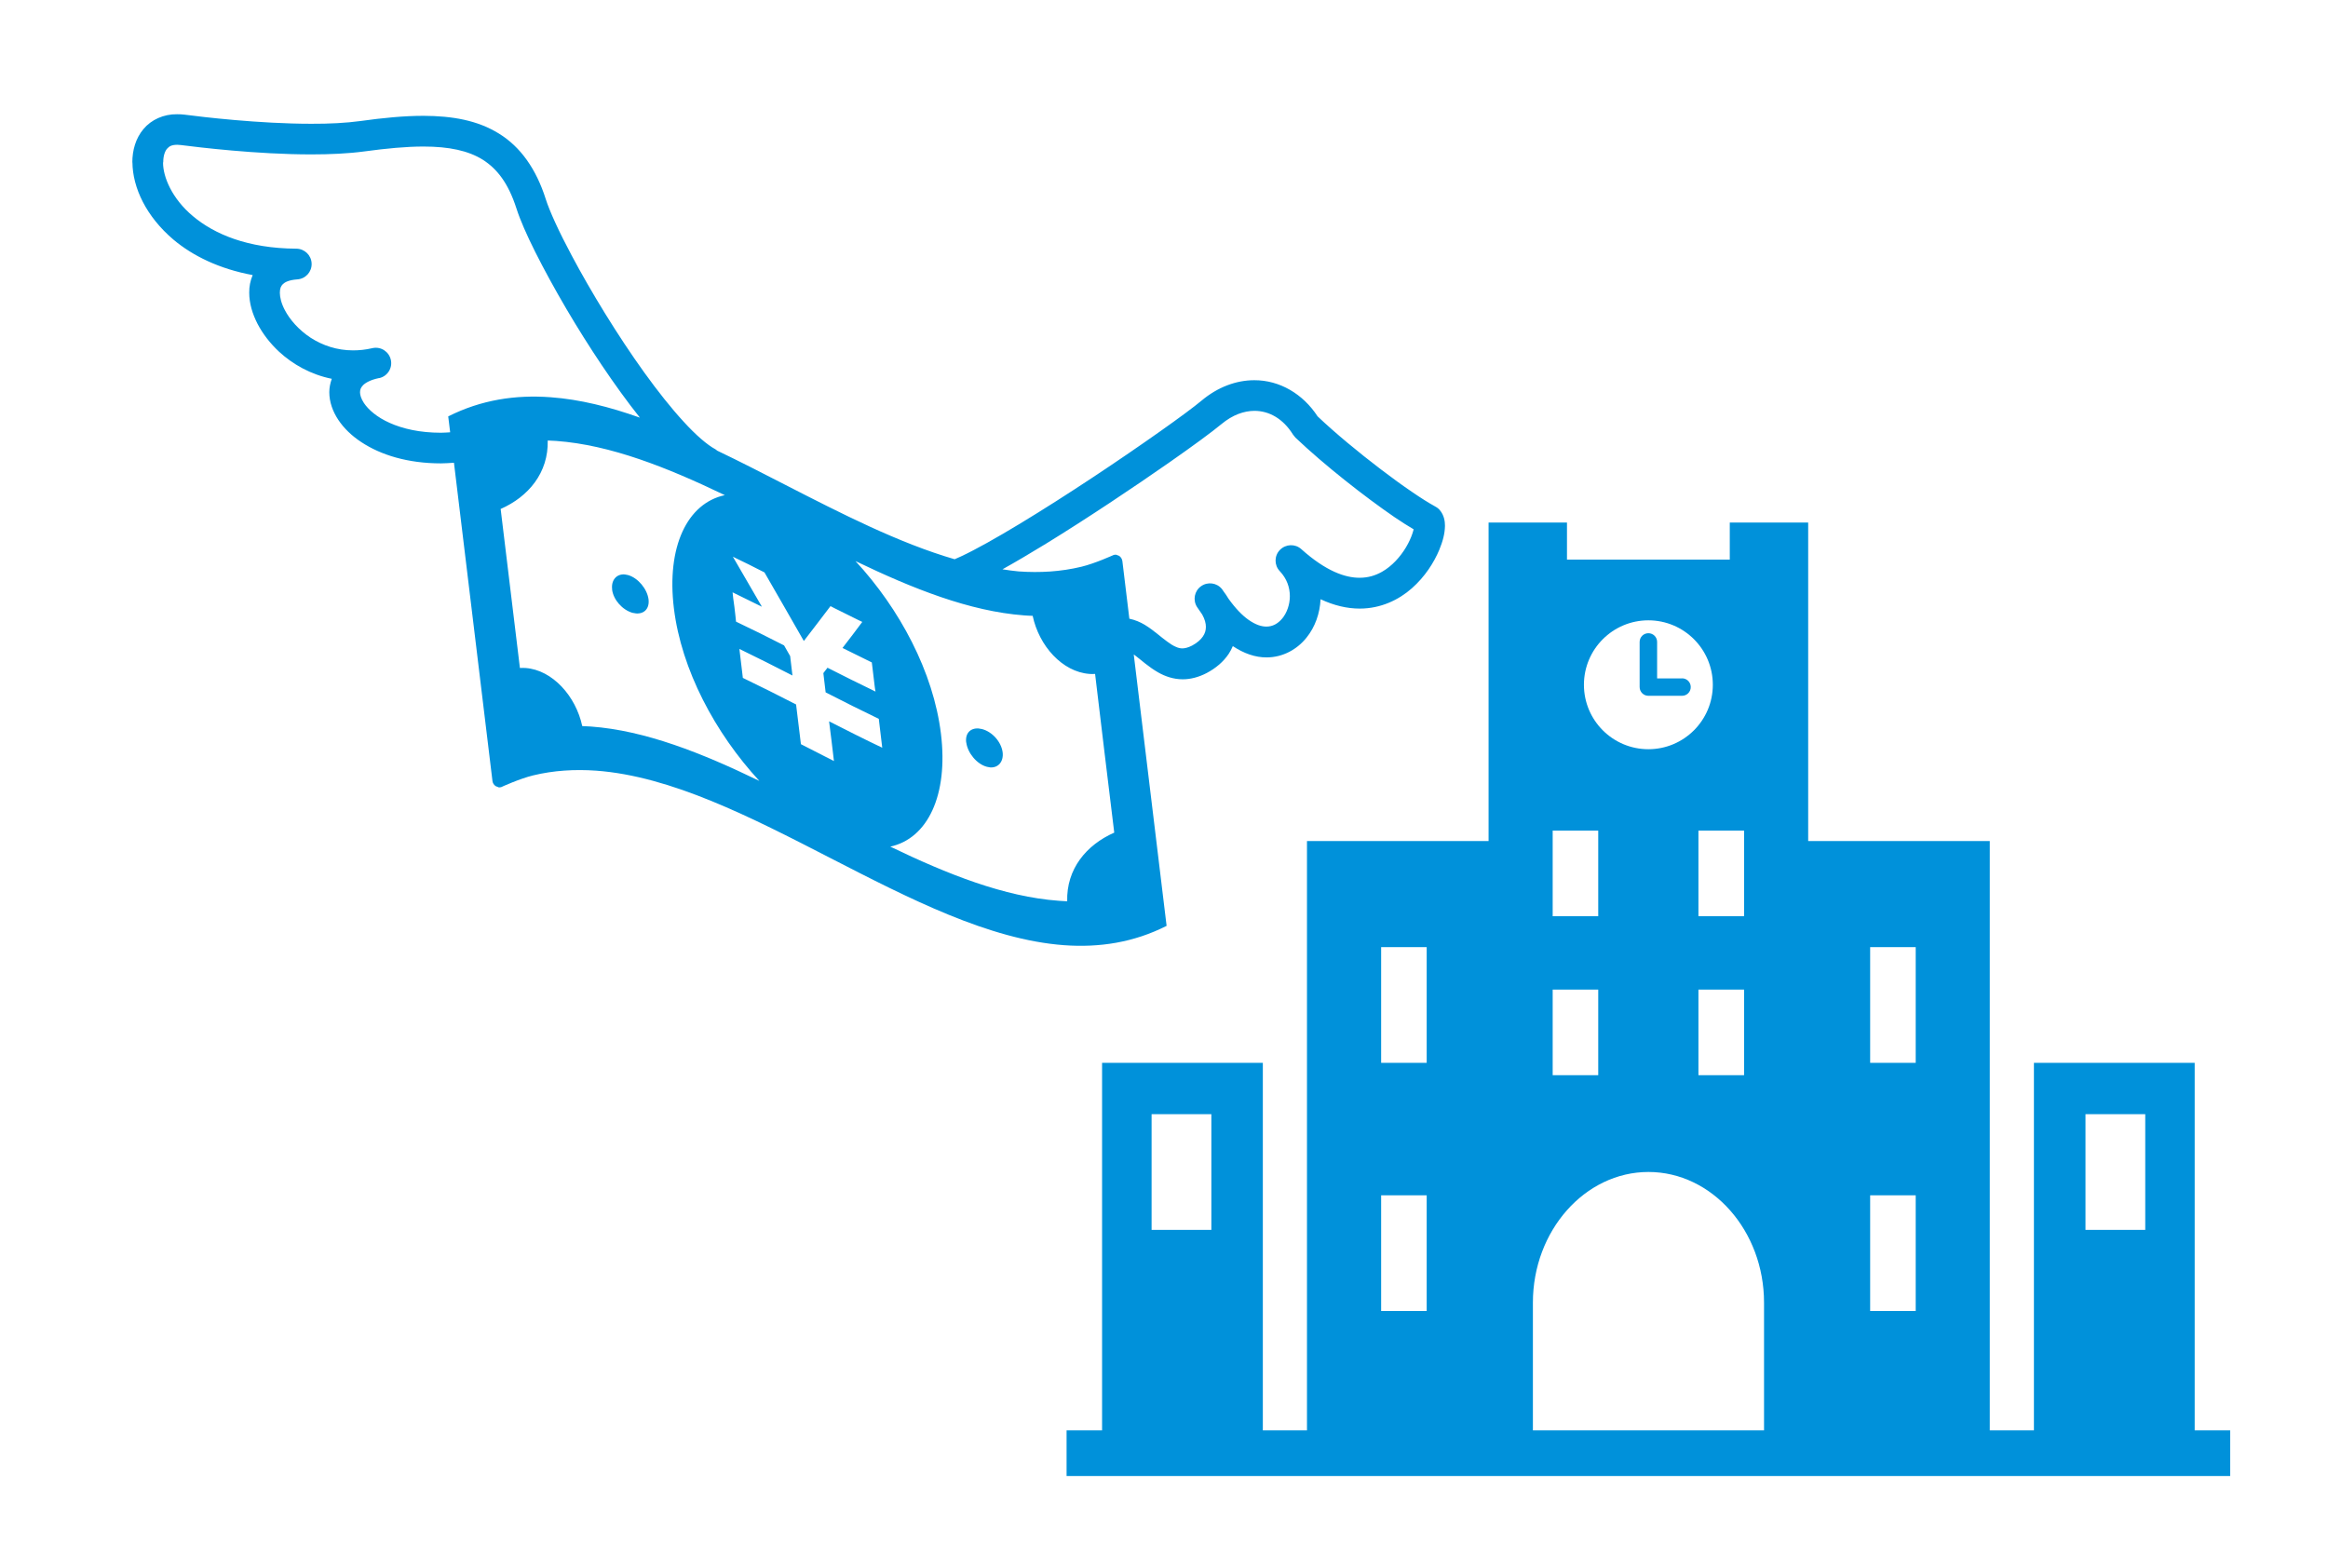 <?xml version="1.0" encoding="UTF-8"?><svg id="_レイヤー_2" xmlns="http://www.w3.org/2000/svg" viewBox="0 0 263.69 177.66"><defs><style>.cls-1{fill:#0091da;}.cls-2{fill:none;}</style></defs><g id="_レイヤー_2-2"><g id="_イラスト"><rect class="cls-2" width="263.69" height="177.66"/></g><path class="cls-1" d="M190.53,76.85h-2.83v-4.13c0-.55-.44-.99-.99-.99s-.99.44-.99.99v5.11c0,.54.44.99.99.99h3.81c.55,0,.99-.44.99-.99s-.44-.99-.99-.99Z"/><path class="cls-1" d="M248.59,162.03v-41.63h-18.21v41.63h-5v-66.76h-20.57v-36.08h-8.88v4.2h-18.44v-4.2h-8.88v36.08h-20.57v66.76h-5v-41.63h-18.21v41.63h-4.02v5.17h131.8v-5.17h-4.02ZM236.22,126.21h6.77v13.11h-6.77v-13.11ZM130.44,126.21h6.77v13.11h-6.77v-13.11ZM161.6,148.51h-5.16v-13.11h5.16v13.11ZM161.6,120.4h-5.16v-13.11h5.16v13.11ZM197.55,94.09v9.7h-5.17v-9.7h5.17ZM197.55,112.1v9.7h-5.17v-9.7h5.17ZM186.71,70.27c4.03,0,7.3,3.27,7.3,7.3s-3.27,7.3-7.3,7.3-7.3-3.27-7.3-7.3,3.27-7.3,7.3-7.3ZM175.87,94.09h5.16v9.7h-5.16v-9.7ZM175.87,112.1h5.16v9.7h-5.16v-9.7ZM199.81,162.03h-26.18v-14.47c0-8.14,5.89-14.8,13.09-14.8s13.09,6.66,13.09,14.8v14.47ZM216.99,148.51h-5.16v-13.11h5.16v13.11ZM216.99,120.4h-5.16v-13.11h5.16v13.11Z"/><path class="cls-1" d="M109.45,84.11c.15,1.18,1.19,2.45,2.33,2.75l.37.07c.93.07,1.54-.67,1.42-1.7-.15-1.19-1.18-2.34-2.33-2.64l-.4-.07c-.93-.06-1.53.55-1.4,1.59Z"/><path class="cls-1" d="M69.33,66.78c.15,1.18,1.17,2.31,2.31,2.64l.42.07c.92.06,1.52-.56,1.4-1.59-.15-1.18-1.19-2.44-2.33-2.76l-.37-.07c-.94-.07-1.56.67-1.42,1.71Z"/><path class="cls-1" d="M15,18.38c.02,2.89,1.57,6.15,4.64,8.76,2.2,1.85,5.2,3.32,8.98,4.02-.27.64-.4,1.32-.39,1.99,0,1.21.36,2.4.94,3.53.59,1.13,1.42,2.21,2.44,3.16,1.55,1.43,3.59,2.59,5.97,3.07-.17.49-.28,1-.28,1.51,0,1.12.39,2.19,1.02,3.14.64.96,1.52,1.81,2.62,2.53,2.2,1.45,5.25,2.4,9.01,2.4.47,0,.98-.04,1.47-.07,1.75,14.45,4.21,34.84,4.36,36.04.02.23.16.45.36.59l.38.15.24-.03c.1-.05,2.1-.96,3.61-1.33,2.34-.57,4.73-.71,7.16-.54,8.52.63,17.51,5.26,26.51,9.89,8.99,4.62,17.98,9.25,26.48,9.88,4,.29,7.89-.3,11.62-2.19-1.04-8.62-2.61-21.62-3.72-30.74.04.03.08.05.13.09.71.53,1.54,1.32,2.67,1.96.75.42,1.68.76,2.75.76.88,0,1.81-.24,2.71-.71,1.04-.55,1.9-1.28,2.5-2.18.18-.27.33-.57.46-.87,1.24.83,2.55,1.29,3.83,1.28,1.86,0,3.47-.93,4.51-2.23.98-1.21,1.52-2.74,1.6-4.36,1.54.72,3.02,1.06,4.43,1.06,2.41,0,4.44-1,5.91-2.3,1.48-1.31,2.49-2.89,3.1-4.34.4-.97.64-1.85.65-2.74,0-.26-.02-.53-.1-.83-.08-.3-.22-.65-.53-1-.16-.17-.38-.32-.62-.44h0c-.57-.31-1.47-.87-2.5-1.58-1.05-.71-2.26-1.59-3.52-2.55-2.47-1.88-5.14-4.08-7.16-6-1.65-2.53-4.29-4.1-7.17-4.09-2.05,0-4.15.78-5.98,2.32-.8.67-2.51,1.94-4.69,3.48-2.18,1.54-4.84,3.37-7.61,5.2-5.53,3.66-11.57,7.39-14.94,8.96-.26.12-.5.22-.72.32-6.29-1.83-12.77-5.14-19.24-8.46-2.56-1.32-5.12-2.63-7.67-3.85-.07-.05-.11-.12-.19-.15-.9-.48-2.21-1.6-3.6-3.13-1.41-1.53-2.93-3.45-4.45-5.56-3.03-4.21-6.05-9.17-8.22-13.25-1.45-2.71-2.52-5.06-2.94-6.39-1.08-3.41-2.85-5.91-5.29-7.42-2.43-1.52-5.33-2.01-8.56-2.02-2.2,0-4.57.23-7.15.59-1.61.22-3.54.32-5.56.31-5.9,0-12.44-.78-14.33-1.03h0c-.29-.04-.58-.05-.87-.05-1.51-.02-2.92.61-3.81,1.68-.89,1.06-1.26,2.41-1.26,3.79ZM127.92,70.08c-.44-3.65-.74-6.12-.79-6.52-.03-.23-.16-.45-.36-.59l-.38-.14-.24.03c-.1.05-2.13.97-3.66,1.34-2.32.56-4.7.7-7.11.53-.61-.05-1.23-.15-1.83-.24,1.51-.84,3.18-1.83,4.93-2.9,4.7-2.89,9.95-6.4,13.96-9.2,2.69-1.88,4.79-3.42,5.89-4.33,1.31-1.09,2.59-1.51,3.75-1.52,1.67,0,3.25.88,4.37,2.68l.28.35c3.27,3.11,7.89,6.73,11.22,9.01.82.56,1.53,1,2.17,1.38-.04.15-.08.32-.15.51-.15.45-.39.98-.71,1.52-.64,1.08-1.6,2.15-2.72,2.78-.76.43-1.58.68-2.55.68-1.62,0-3.8-.74-6.59-3.24-.7-.63-1.76-.59-2.42.08s-.66,1.74-.02,2.41c.81.86,1.14,1.86,1.14,2.84,0,.95-.34,1.89-.85,2.51-.52.62-1.11.93-1.81.93-.53,0-1.19-.18-2.04-.78-.68-.48-1.45-1.26-2.25-2.38-.16-.28-.36-.56-.56-.83-.02-.03-.04-.06-.06-.09h0c-.04-.05-.07-.11-.12-.17-.58-.72-1.62-.86-2.37-.32-.75.53-.95,1.56-.46,2.34.2.31.39.58.59.86.3.53.42,1.01.42,1.4s-.1.74-.34,1.09c-.23.34-.62.71-1.22,1.03-.49.25-.82.31-1.09.32-.25,0-.48-.05-.76-.18-.29-.12-.61-.32-.97-.59-.72-.51-1.51-1.27-2.56-1.91-.49-.29-1.08-.55-1.75-.69ZM100.82,95.91c4.26-.91,6.61-5.84,5.76-12.79-.85-6.98-4.66-14.14-9.68-19.56,6.51,3.13,12.93,5.69,19.1,6.15.32.03.64.04.97.05.72,3.41,3.36,6.35,6.42,6.58.22.02.44.02.65,0,.71,5.99,1.44,11.99,2.17,17.98-3.16,1.39-5.43,4.12-5.33,7.78-.32-.01-.64-.04-.96-.06-6.17-.45-12.6-3.01-19.09-6.14ZM90.15,79.79c-2.01-1.03-4.01-2.04-6.01-3l-.05-.44c-.11-.93-.22-1.89-.34-2.84,1.99.96,4,1.98,6.01,3.01-.08-.74-.17-1.47-.26-2.2-.24-.4-.46-.8-.69-1.21-1.81-.93-3.63-1.83-5.44-2.69-.02-.22-.05-.45-.07-.67-.07-.66-.15-1.33-.25-1.98-.02-.23-.05-.45-.07-.67,1.11.54,2.21,1.08,3.32,1.63-1.11-1.9-2.2-3.79-3.29-5.67l.42.21c.92.44,1.84.89,2.74,1.36l.42.21c1.49,2.59,2.98,5.17,4.46,7.77,1.01-1.32,2.01-2.61,3.02-3.95l.44.23c.9.45,1.82.91,2.74,1.36l.42.2c-.74,1-1.49,1.98-2.24,2.95,1.11.55,2.21,1.1,3.32,1.64.02.2.05.43.08.65.08.67.16,1.33.24,2,.03.21.05.43.1.65-1.82-.87-3.62-1.78-5.44-2.7-.15.2-.31.4-.47.61.09.73.17,1.46.26,2.18,2.01,1.03,4.02,2.04,6.02,3,.12.96.22,1.9.34,2.84l.05.43c-2-.95-4-1.96-6.02-2.99.2,1.5.37,3,.55,4.5-1.24-.63-2.49-1.27-3.74-1.91-.19-1.5-.36-3-.55-4.51ZM56.7,57.66c3.16-1.39,5.43-4.11,5.34-7.76.33.01.64.03.97.05,6.15.45,12.58,3.01,19.09,6.14-4.25.91-6.62,5.84-5.77,12.81.85,6.96,4.66,14.12,9.68,19.56-6.49-3.15-12.92-5.71-19.09-6.16-.32-.02-.64-.04-.97-.05-.72-3.39-3.38-6.36-6.42-6.58-.21-.01-.43-.02-.64,0-.73-6.01-1.46-12-2.18-18ZM18.49,18.38c0-.77.21-1.28.44-1.54.24-.26.48-.43,1.14-.44l.41.03h0c1.96.25,8.59,1.06,14.78,1.06,2.11,0,4.18-.09,6.03-.34,2.5-.34,4.74-.55,6.68-.55,2.89,0,5.08.47,6.71,1.49,1.62,1.03,2.89,2.64,3.82,5.53.42,1.31,1.15,2.97,2.13,4.93.98,1.95,2.19,4.17,3.54,6.47,2.48,4.21,5.44,8.68,8.31,12.29-3.42-1.22-6.8-2.07-10.1-2.31-3.99-.3-7.88.29-11.61,2.17.07.58.15,1.18.22,1.8-.35.02-.72.05-1.05.05-2.38,0-4.32-.45-5.79-1.11-1.47-.65-2.44-1.52-2.93-2.26-.33-.5-.44-.93-.44-1.22.01-.32.08-.51.35-.8.27-.27.83-.6,1.79-.8h0s.03,0,.05,0c.93-.22,1.51-1.14,1.3-2.07s-1.12-1.52-2.05-1.33c-.02,0-.03,0-.05.01h0c-.76.18-1.49.25-2.18.25-1.82,0-3.45-.56-4.8-1.43-1.33-.87-2.37-2.05-2.94-3.16-.39-.74-.55-1.44-.55-1.93,0-.52.13-.77.34-.98.21-.21.66-.47,1.63-.54.94-.06,1.66-.85,1.63-1.79-.03-.94-.79-1.68-1.74-1.69-5.52-.03-9.29-1.66-11.69-3.67-2.41-2.01-3.41-4.49-3.4-6.09Z"/></g></svg>